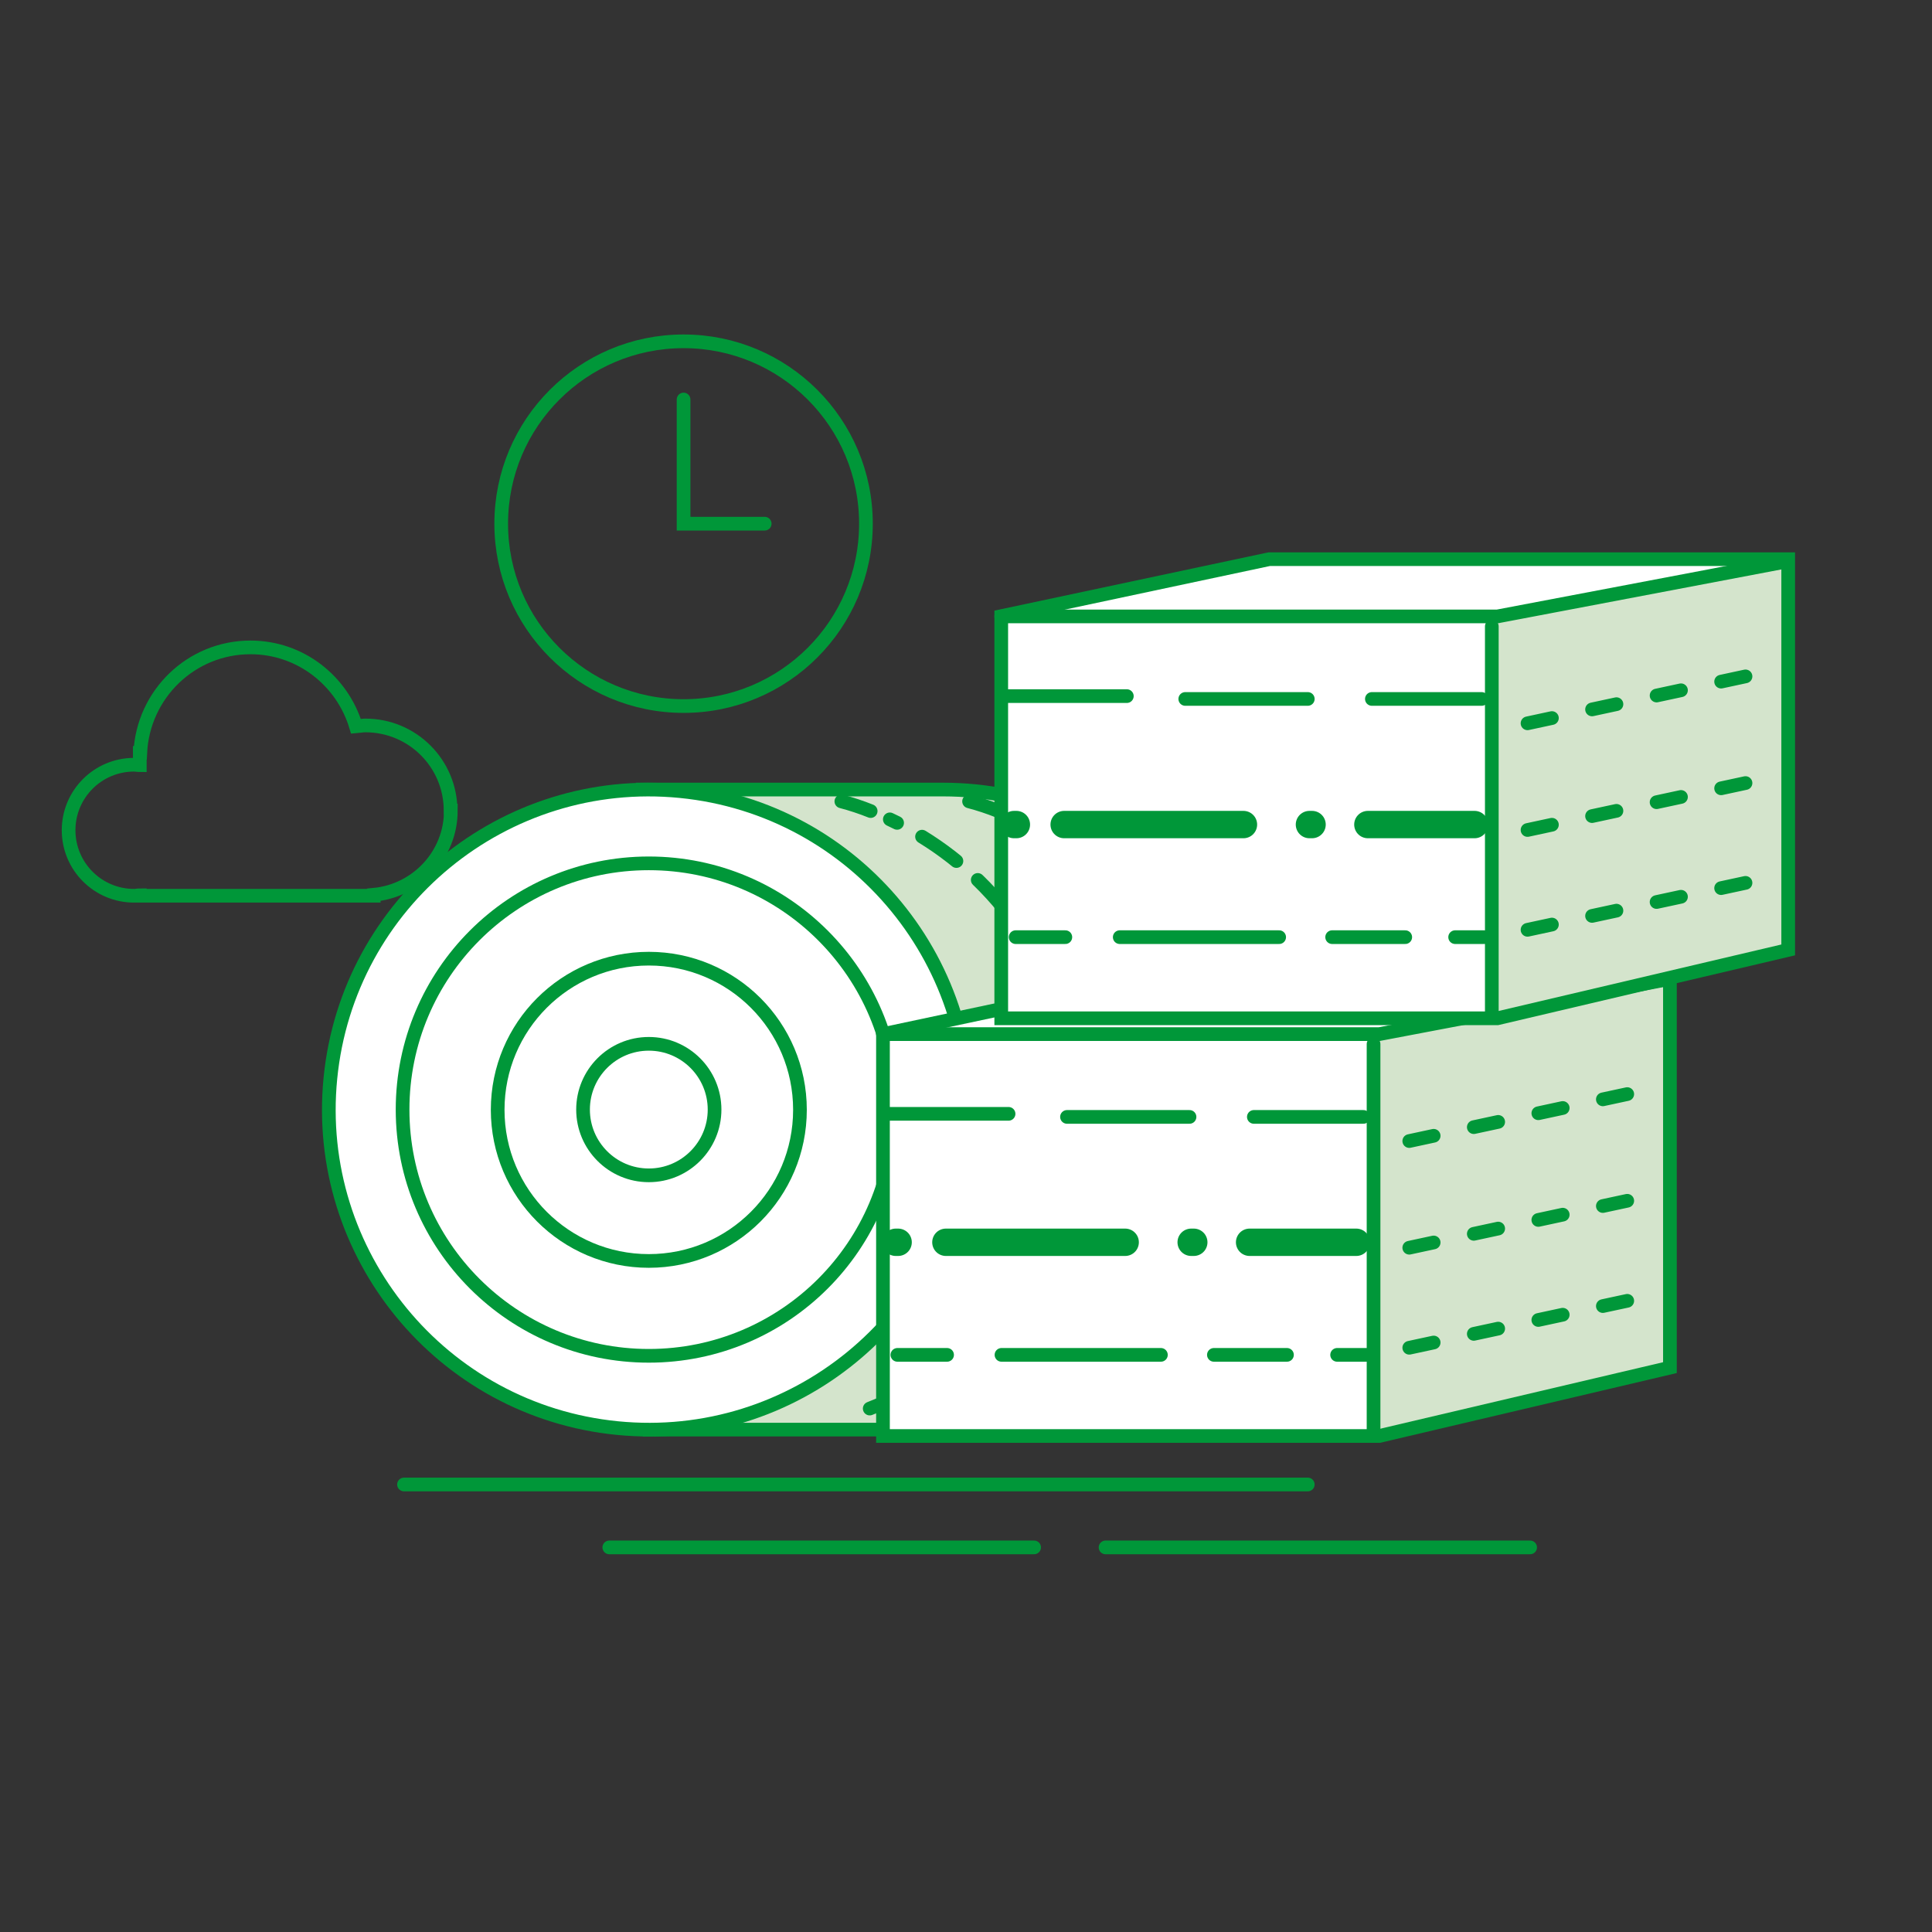 <svg width="120" height="120" viewBox="0 0 120 120" fill="none" xmlns="http://www.w3.org/2000/svg">
<rect x="0" y="0" width="120" height="120" fill="#333333" stroke="none"/>
<g clip-path="url(#clip0_32_449)">
<mask id="mask0_32_449" style="mask-type:luminance" maskUnits="userSpaceOnUse" x="0" y="0" width="120" height="120">
<path d="M0 60C0 93.144 26.856 120 60 120C93.144 120 120 93.129 120 60C120 26.871 93.144 0 60 0C26.856 0 0 26.871 0 60Z" fill="white"/>
</mask>
<g mask="url(#mask0_32_449)">
<path d="M39.931 88.795H58.575C69.549 88.795 78.453 79.892 78.453 68.918C78.453 57.943 69.549 49.04 58.575 49.04H39.931C39.931 49.04 40.299 88.795 39.931 88.795Z" fill="#D4E4CC"/>
<path d="M39.931 88.795H58.575C69.549 88.795 78.453 79.892 78.453 68.918C78.453 57.943 69.549 49.04 58.575 49.04H39.931C39.931 49.04 40.299 88.795 39.931 88.795Z" stroke="#009739" stroke-width="0.85"/>
<path d="M40.299 88.795C51.273 88.795 60.176 79.892 60.176 68.918C60.176 57.943 51.273 49.04 40.299 49.04C29.324 49.04 20.421 57.943 20.421 68.918C20.421 79.892 29.324 88.795 40.299 88.795Z" fill="white"/>
<path d="M60.084 70.877C61.164 59.952 53.184 50.22 42.26 49.139C31.335 48.058 21.602 56.038 20.522 66.963C19.441 77.888 27.421 87.62 38.346 88.701C49.27 89.782 59.003 81.802 60.084 70.877Z" stroke="#009739" stroke-width="0.85"/>
<path d="M40.299 84.212C48.746 84.212 55.593 77.365 55.593 68.918C55.593 60.47 48.746 53.624 40.299 53.624C31.851 53.624 25.005 60.47 25.005 68.918C25.005 77.365 31.851 84.212 40.299 84.212Z" stroke="#009739" stroke-width="0.85"/>
<path d="M40.299 78.32C45.485 78.32 49.687 74.118 49.687 68.932C49.687 63.746 45.485 59.545 40.299 59.545C35.113 59.545 30.911 63.746 30.911 68.932C30.911 74.118 35.113 78.32 40.299 78.32Z" stroke="#009739" stroke-width="0.85"/>
<path d="M40.299 73.002C42.561 73.002 44.383 71.165 44.383 68.918C44.383 66.67 42.561 64.834 40.299 64.834C38.036 64.834 36.214 66.67 36.214 68.918C36.214 71.165 38.036 73.002 40.299 73.002Z" stroke="#009739" stroke-width="0.85"/>
<path d="M57.737 85.593C62.395 82.566 65.7 77.63 66.567 71.9" stroke="#009739" stroke-width="0.85" stroke-linecap="round" stroke-dasharray="2.46 1.61"/>
<path d="M66.273 64.437C64.877 58.413 60.749 53.448 55.269 50.891" stroke="#009739" stroke-width="0.85" stroke-linecap="round" stroke-dasharray="2.62 1.77"/>
<path d="M54.079 50.377C53.492 50.142 52.875 49.936 52.258 49.775M66.699 70.725C66.758 70.137 66.773 69.52 66.773 68.918C66.773 68.271 66.743 67.625 66.685 66.993M54.02 87.488C54.579 87.267 55.137 87.032 55.681 86.768" stroke="#009739" stroke-width="0.85" stroke-linecap="round"/>
<path d="M65.671 85.593C70.328 82.566 73.634 77.63 74.501 71.9" stroke="#009739" stroke-width="0.85" stroke-linecap="round" stroke-dasharray="2.46 1.61"/>
<path d="M74.207 64.437C72.811 58.413 68.683 53.448 63.203 50.891" stroke="#009739" stroke-width="0.85" stroke-linecap="round" stroke-dasharray="2.62 1.77"/>
<path d="M62.013 50.377C61.425 50.142 60.808 49.936 60.191 49.775M74.647 70.725C74.706 70.137 74.721 69.52 74.721 68.918C74.721 68.271 74.691 67.625 74.633 66.993M61.969 87.488C62.527 87.267 63.085 87.032 63.629 86.768" stroke="#009739" stroke-width="0.85" stroke-linecap="round"/>
<path d="M27.987 50.348C27.987 47.424 25.622 45.059 22.698 45.059C22.493 45.059 22.302 45.103 22.111 45.117C21.259 42.282 18.658 40.211 15.558 40.211C11.871 40.211 8.888 43.12 8.712 46.763H8.683V47.527C8.565 47.527 8.448 47.498 8.33 47.498C6.082 47.498 4.261 49.319 4.261 51.567C4.261 53.815 6.082 55.637 8.33 55.637C8.448 55.637 8.565 55.607 8.683 55.607V55.637H23.212V55.578C25.886 55.328 28.002 53.095 28.002 50.348H27.987Z" stroke="#009739" stroke-width="0.85"/>
<path d="M81.229 92.204H25.093" stroke="#009739" stroke-width="0.85" stroke-linecap="round"/>
<path d="M64.231 96.112H37.845" stroke="#009739" stroke-width="0.85" stroke-linecap="round"/>
<path d="M95.039 96.112H68.668" stroke="#009739" stroke-width="0.85" stroke-linecap="round"/>
<path d="M85.666 64.231H54.843V89.03H85.666V64.231Z" fill="white"/>
<path d="M56.445 63.879L71.856 60.514L101.959 60.691L85.313 64.231L56.445 63.879Z" fill="white"/>
<path d="M85.49 64.128L104.001 60.691V84.946L85.49 88.839V64.128Z" fill="#D4E4CC"/>
<path d="M54.843 89.192H85.666L103.722 84.946V60.691H71.503L54.843 64.231V89.192Z" stroke="#009739" stroke-width="0.85"/>
<path d="M54.843 64.231H85.666L103.369 60.867" stroke="#009739" stroke-width="0.85" stroke-linecap="round"/>
<path d="M85.314 64.848V89.016" stroke="#009739" stroke-width="0.85" stroke-linecap="round"/>
<path d="M87.532 70.872L101.518 67.86" stroke="#009739" stroke-width="0.85" stroke-linecap="round" stroke-dasharray="1.55 2.55"/>
<path d="M87.532 77.498L101.518 74.486" stroke="#009739" stroke-width="0.85" stroke-linecap="round" stroke-dasharray="1.55 2.55"/>
<path d="M87.532 83.712L101.518 80.7" stroke="#009739" stroke-width="0.85" stroke-linecap="round" stroke-dasharray="1.55 2.55"/>
<path d="M55.034 69.182H62.644" stroke="#009739" stroke-width="0.85" stroke-linecap="round"/>
<path d="M66.273 69.373H73.883" stroke="#009739" stroke-width="0.85" stroke-linecap="round"/>
<path d="M77.879 69.373H84.682" stroke="#009739" stroke-width="0.85" stroke-linecap="round"/>
<path d="M58.751 77.16H69.887" stroke="#009739" stroke-width="1.7" stroke-linecap="round"/>
<path d="M77.615 77.16H84.241" stroke="#009739" stroke-width="1.7" stroke-linecap="round"/>
<path d="M73.986 77.16H74.148" stroke="#009739" stroke-width="1.7" stroke-linecap="round"/>
<path d="M55.637 77.16H55.784" stroke="#009739" stroke-width="1.7" stroke-linecap="round"/>
<path d="M62.204 84.153H72.106" stroke="#009739" stroke-width="0.85" stroke-linecap="round"/>
<path d="M55.739 84.153H58.825" stroke="#009739" stroke-width="0.85" stroke-linecap="round"/>
<path d="M75.397 84.153H79.936" stroke="#009739" stroke-width="0.85" stroke-linecap="round"/>
<path d="M83.051 84.153H84.858" stroke="#009739" stroke-width="0.85" stroke-linecap="round"/>
<path d="M93.012 38.271H62.189V63.071H93.012V38.271Z" fill="white"/>
<path d="M63.79 37.919L79.202 34.554L109.304 34.731L92.659 38.286L63.79 37.919Z" fill="white"/>
<path d="M92.835 38.183L111.347 34.731V59.001L92.835 62.894V38.183Z" fill="#D4E4CC"/>
<path d="M62.189 63.247H93.012L111.068 59.001V34.731H78.834L62.189 38.271V63.247Z" stroke="#009739" stroke-width="0.85"/>
<path d="M62.189 38.286H93.012L110.715 34.922" stroke="#009739" stroke-width="0.85" stroke-linecap="round"/>
<path d="M92.659 38.903V63.071" stroke="#009739" stroke-width="0.85" stroke-linecap="round"/>
<path d="M94.877 44.926L108.864 41.915" stroke="#009739" stroke-width="0.85" stroke-linecap="round" stroke-dasharray="1.55 2.55"/>
<path d="M94.877 51.552L108.864 48.541" stroke="#009739" stroke-width="0.85" stroke-linecap="round" stroke-dasharray="1.55 2.55"/>
<path d="M94.877 57.752L108.864 54.74" stroke="#009739" stroke-width="0.85" stroke-linecap="round" stroke-dasharray="1.55 2.55"/>
<path d="M62.365 43.237H69.99" stroke="#009739" stroke-width="0.85" stroke-linecap="round"/>
<path d="M73.619 43.413H81.229" stroke="#009739" stroke-width="0.85" stroke-linecap="round"/>
<path d="M85.21 43.413H92.027" stroke="#009739" stroke-width="0.85" stroke-linecap="round"/>
<path d="M66.097 51.215H77.233" stroke="#009739" stroke-width="1.7" stroke-linecap="round"/>
<path d="M84.961 51.215H91.587" stroke="#009739" stroke-width="1.7" stroke-linecap="round"/>
<path d="M81.332 51.215H81.494" stroke="#009739" stroke-width="1.7" stroke-linecap="round"/>
<path d="M62.982 51.215H63.129" stroke="#009739" stroke-width="1.7" stroke-linecap="round"/>
<path d="M69.549 58.208H79.451" stroke="#009739" stroke-width="0.85" stroke-linecap="round"/>
<path d="M63.085 58.208H66.17" stroke="#009739" stroke-width="0.85" stroke-linecap="round"/>
<path d="M82.742 58.208H87.282" stroke="#009739" stroke-width="0.85" stroke-linecap="round"/>
<path d="M90.382 58.208H92.204" stroke="#009739" stroke-width="0.85" stroke-linecap="round"/>
<path d="M42.458 43.854C48.714 43.854 53.785 38.783 53.785 32.527C53.785 26.271 48.714 21.2 42.458 21.2C36.202 21.2 31.131 26.271 31.131 32.527C31.131 38.783 36.202 43.854 42.458 43.854Z" stroke="#009739" stroke-width="0.85" stroke-linecap="round"/>
<path d="M42.458 24.814V32.527H47.497" stroke="#009739" stroke-width="0.85" stroke-linecap="round"/>
</g>
</g>
<defs>
<clipPath id="clip0_32_449">
<rect width="120" height="120" fill="white"/>
</clipPath>
</defs>
</svg>

